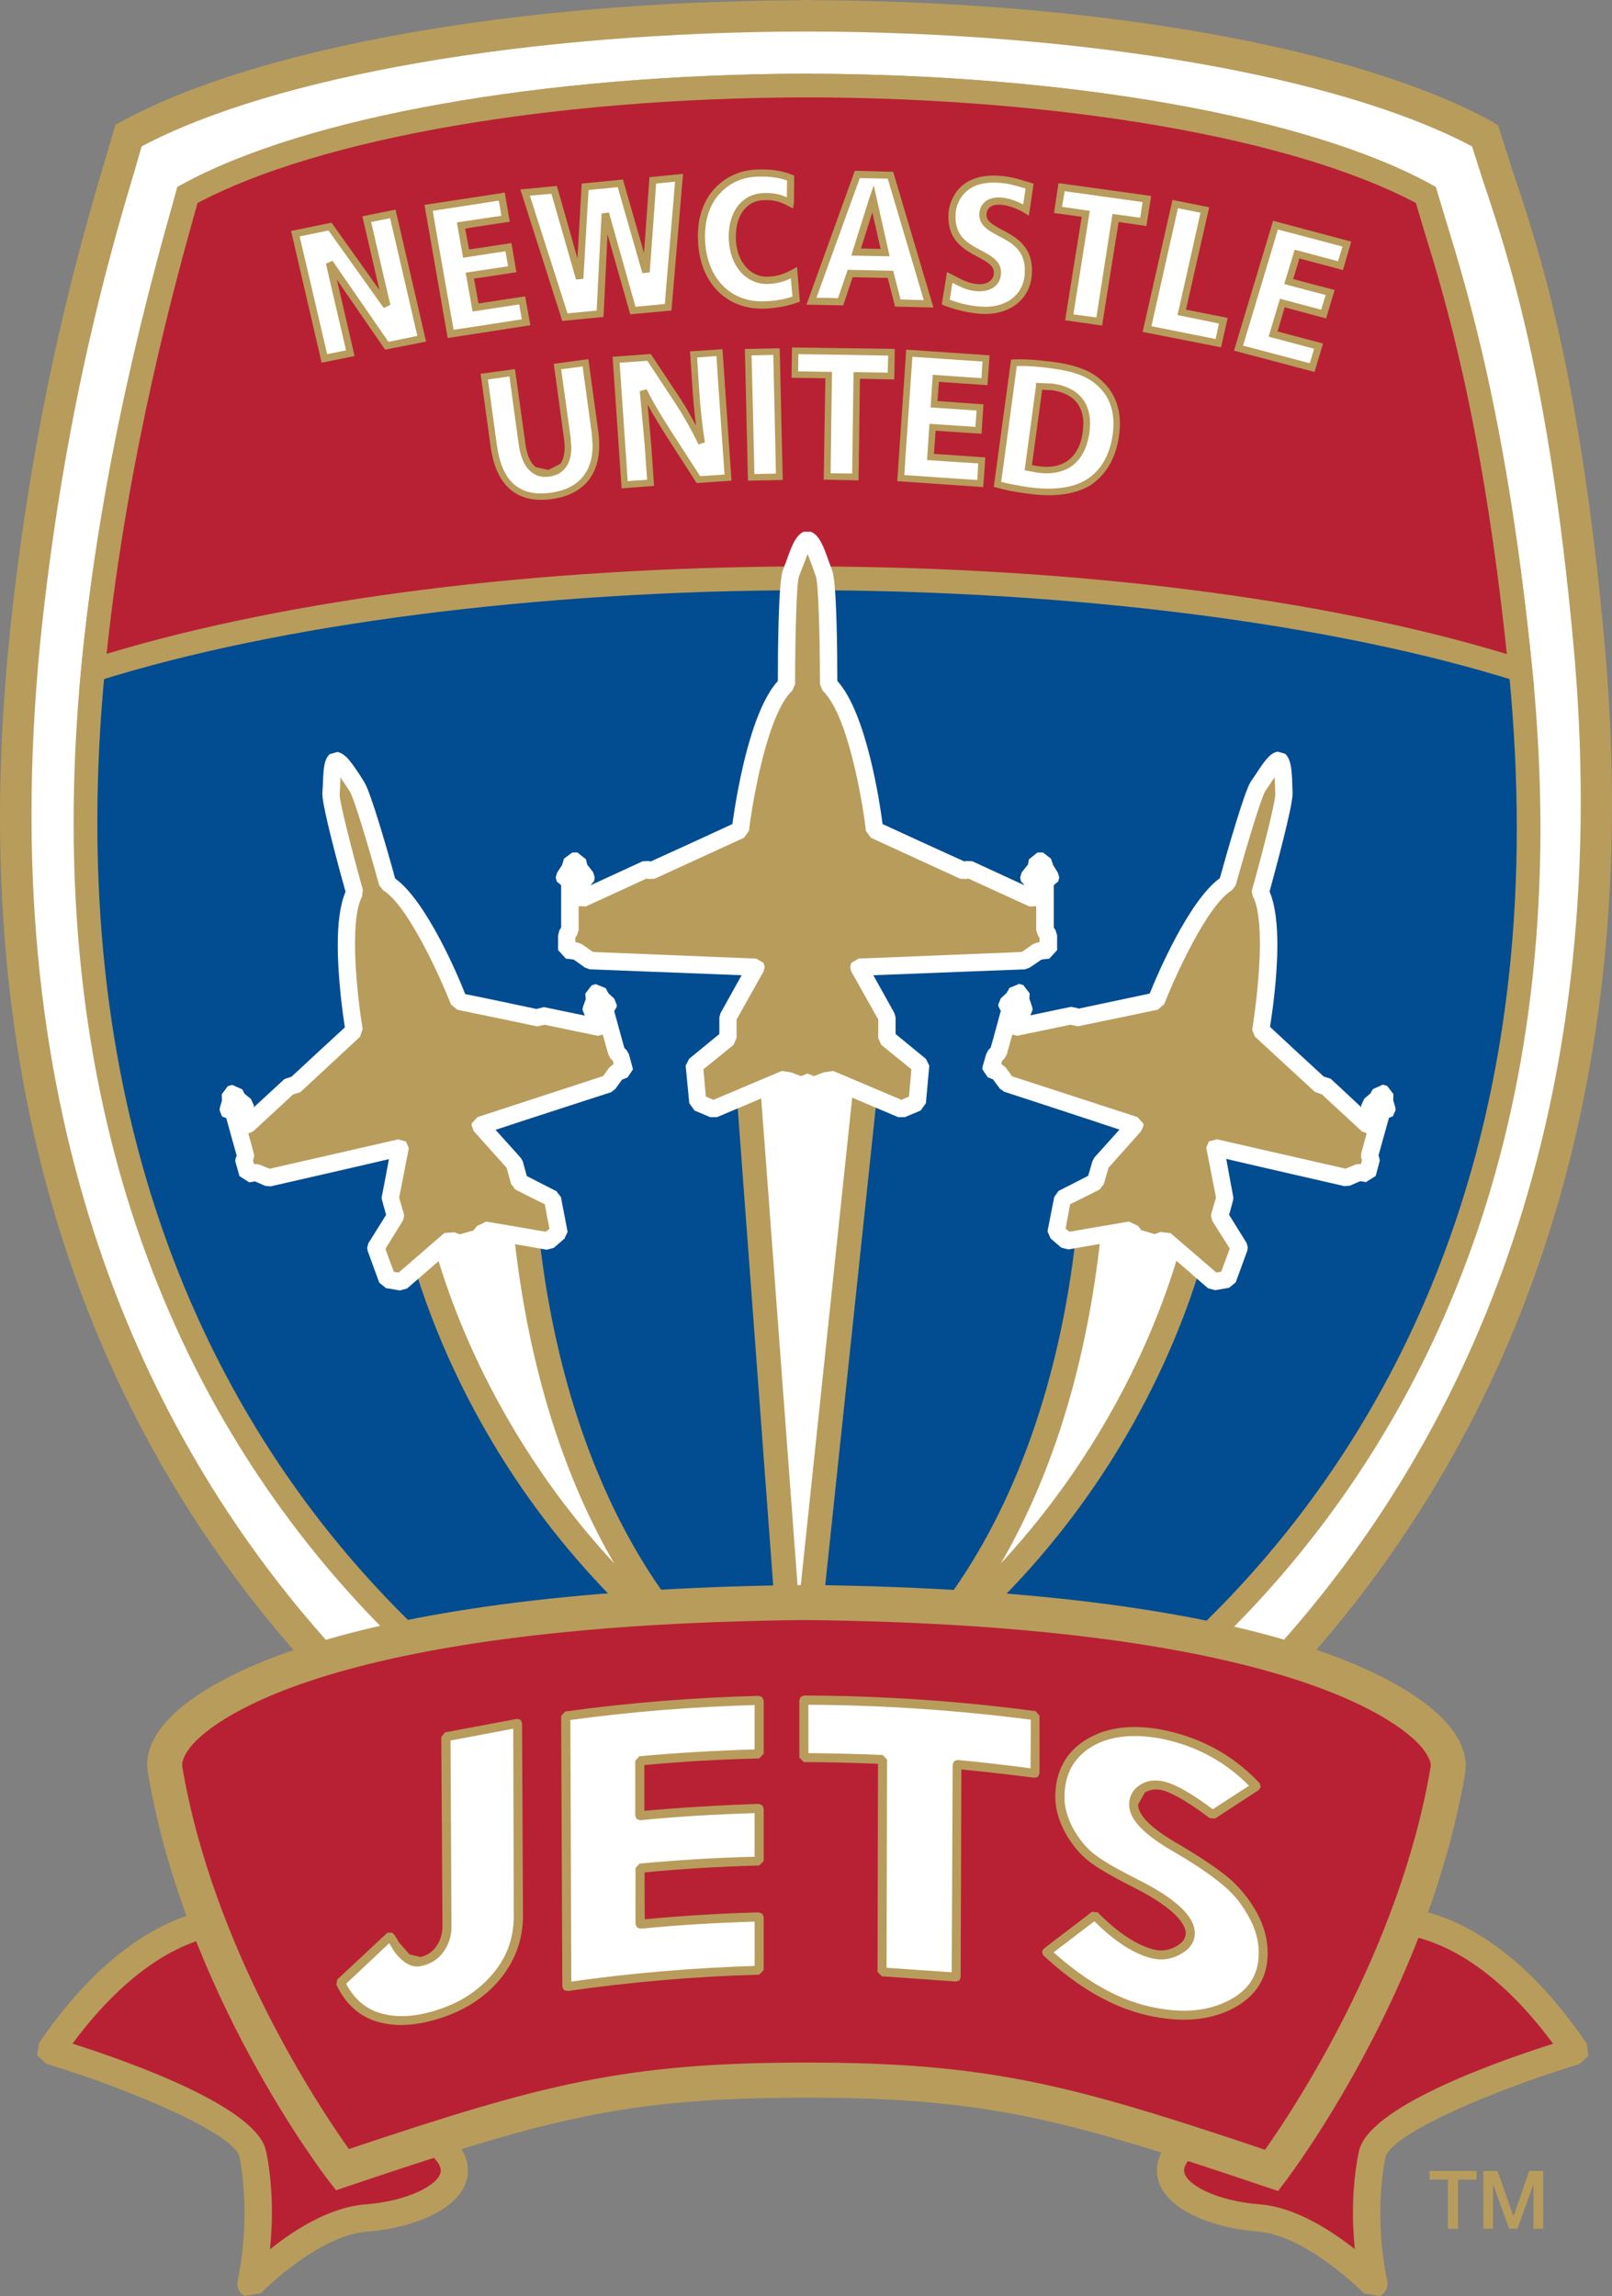 <?xml version="1.0" encoding="UTF-8"?> <svg xmlns="http://www.w3.org/2000/svg" xmlns:cc="http://creativecommons.org/ns#" xmlns:dc="http://purl.org/dc/elements/1.1/" xmlns:rdf="http://www.w3.org/1999/02/22-rdf-syntax-ns#" width="56.178mm" height="80mm" version="1.1" viewBox="0 0 56.178 80"><rect x="0" y="0" width="56.178" height="80" fill="#808080" stroke="none"/><g transform="translate(-60.357 -86.911)"><path d="m88.587 155.95c0.017-8e-3 30.557-9.426 27.14-46.727-1.048-11.35-2.996-15.353-3.624-17.59-4.532-2.485-13.479-4.177-23.789-4.177h0.314c-10.309 0-19.265 1.692-23.797 4.177-0.619 2.237-2.658 8.221-3.607 17.59-3.78 37.268 27.123 46.719 27.14 46.727" fill="#fff"></path><path d="m88.471 88.009c9.699 0.017 18.539 1.544 23.186 4.003 0.107 0.33 0.38 1.189 0.38 1.189 0.858 2.55 2.295 6.81 3.145 16.071 0.182 1.931 0.264 3.789 0.264 5.563 0 15.716-6.504 25.588-12.291 31.259-6.768 6.628-13.958 9.08-14.659 9.311h-0.049c-0.702-0.223-7.974-2.691-14.792-9.327-5.761-5.613-12.2-15.345-12.2-30.772 0-1.923 0.099-3.929 0.305-6.034 0.834-8.13 2.493-13.76 3.302-16.459 0 0 0.149-0.528 0.231-0.801 4.647-2.46 13.479-3.987 23.178-4.003m0.157-1.098h-0.314v0.009c-9.946 0.033-19.018 1.643-23.739 4.234l-0.198 0.107-0.363 1.238c-0.809 2.74-2.493 8.428-3.335 16.665-0.215 2.171-0.322 4.234-0.322 6.224 0 32.373 27.586 41.023 27.883 41.089l0.066 0.017h0.338l0.066-0.017c0.297-0.066 27.825-8.774 27.825-41.56 0-1.841-0.091-3.756-0.272-5.745-0.858-9.393-2.319-13.727-3.194-16.319l-0.504-1.577-0.198-0.124c-4.721-2.592-13.801-4.201-23.739-4.234" fill="#b89c5c"></path><path d="m88.578 152.42c0.017-9e-3 28.163-8.097 24.771-42.129-1.007-10.078-2.732-14.544-3.302-16.591-4.135-2.262-12.315-3.805-21.725-3.805h0.289c-9.41 0-17.581 1.544-21.717 3.805-0.57 2.047-2.567 8.848-3.302 16.591-3.227 34.049 24.763 42.121 24.779 42.129" fill="#024c91" stroke-width="2.113"></path><path d="m88.471 90.303c8.89 0.017 16.987 1.42 21.23 3.681 0.074 0.248 0.264 0.883 0.264 0.883 0.743 2.402 2.121 6.884 2.98 15.46 0.182 1.899 0.272 3.706 0.272 5.431 0 14.148-5.91 22.955-11.201 27.998-6.273 5.976-12.976 8.089-13.504 8.246h-0.083c-0.52-0.157-7.189-2.27-13.438-8.246-5.308-5.06-11.242-13.925-11.242-28.196 0-1.667 0.083-3.409 0.256-5.233 0.693-7.313 2.501-13.743 3.194-16.17l0.041-0.173c4.251-2.262 12.34-3.665 21.23-3.681m0.14-0.825h-0.289c-9.055 0.033-17.334 1.502-21.626 3.863l-0.157 0.083-0.14 0.512c-0.685 2.443-2.518 8.931-3.219 16.319-0.173 1.849-0.256 3.615-0.256 5.316 0 14.593 6.108 23.665 11.556 28.848 6.645 6.323 13.727 8.378 13.793 8.395l0.049 0.017h0.305l0.049-0.017c0.066-0.017 7.189-2.088 13.851-8.403 5.439-5.159 11.515-14.164 11.515-28.634 0-1.758-0.091-3.599-0.281-5.53-0.867-8.659-2.262-13.182-3.005-15.617l-0.363-1.205-0.149-0.083c-4.3-2.361-12.563-3.83-21.634-3.863" fill="#b89c5c"></path><path d="m88.611 89.478h-0.289v0.825h0.289" fill="#b89c5c"></path><path d="m63.601 110.26c6.199-1.956 15.039-3.186 24.87-3.203l-0.206-9e-3h0.404l-0.198 9e-3c9.839 0.017 18.679 1.246 24.878 3.203-1.007-10.062-2.732-14.519-3.302-16.558-4.119-2.262-12.224-3.797-21.576-3.813-9.352 0.017-17.466 1.552-21.576 3.813-0.57 2.039-2.559 8.824-3.293 16.558" fill="#b82133"></path><path d="m88.471 90.303c8.89 0.017 16.987 1.428 21.23 3.681 0.074 0.248 0.264 0.891 0.264 0.891 0.726 2.336 2.047 6.661 2.905 14.825-6.422-1.94-14.965-3.021-24.201-3.054h-0.404c-9.228 0.033-17.771 1.114-24.193 3.046 0.743-7.041 2.46-13.182 3.12-15.534l0.049-0.173c4.243-2.253 12.348-3.665 21.23-3.681m-21.775 3.038-0.157 0.083-0.14 0.512c-0.685 2.443-2.509 8.915-3.211 16.286l-0.058 0.619 0.594-0.19c6.356-2.006 15.378-3.161 24.746-3.178 9.368 0.017 18.39 1.172 24.754 3.178l0.594 0.19-0.066-0.619c-0.858-8.642-2.253-13.157-2.996-15.592l-0.363-1.205-0.149-0.083c-4.317-2.369-12.662-3.846-21.775-3.863-9.121 0.017-17.466 1.494-21.775 3.863" fill="#b89c5c"></path><path d="m86.432 124.76 1.692 22.732 2.427-22.98-2.113-1.106" fill="#fff"></path><path d="m88.463 123.91c0.314 0.157 1.288 0.669 1.634 0.858-0.049 0.437-1.279 12.158-1.899 18.002-0.437-5.836-1.296-17.408-1.329-17.788 0.297-0.198 1.296-0.875 1.593-1.073m-2.468 0.644 1.709 22.98 0.842 9e-3 2.46-23.26-2.592-1.362" fill="#b89c5c"></path><path d="m96.775 117.48h0.198l-0.198-0.297-0.083-0.264h-0.182l-0.049 0.248-0.256 0.314h0.149v0.743l-2.237-1.024-0.173 0.058-3.112-1.428s-0.462-4.02-1.601-5.076c0 0 0-3.458-0.157-3.855-0.149-0.388-0.338-1.089-0.57-1.18v-9e-3h-0.017v9e-3c-0.223 0.091-0.421 0.792-0.57 1.18-0.157 0.396-0.157 3.855-0.157 3.855-1.131 1.056-1.601 5.076-1.601 5.076l-3.112 1.428-0.173-0.058-2.237 1.024v-0.743h0.149l-0.248-0.314-0.058-0.248h-0.182l-0.083 0.264-0.198 0.297h0.198v1.841l-0.116 0.165v0.528l0.355 0.033 0.462 0.33 5.786 0.231-0.974 1.75v0.718l-1.172 0.957 0.116 1.288 0.545 0.231 2.501-1.056c0.462 0.421 0.735 0.165 0.776 0.107 0.049 0.058 0.314 0.314 0.776-0.107l2.501 1.056 0.545-0.231 0.124-1.288-1.172-0.957v-0.718l-0.982-1.75 5.786-0.231 0.47-0.33 0.355-0.033v-0.528l-0.124-0.165" fill="#b89c5c"></path><path d="m88.314 106.7 0.19-0.487 0.182 0.487 0.107 0.305c0.083 0.248 0.14 2.105 0.14 3.747l0.091 0.223c0.867 0.801 1.387 3.797 1.51 4.886l0.173 0.239 3.112 1.428 0.223 9e-3 0.058-0.017c0.198 0.091 2.13 0.974 2.13 0.974l0.239-9e-3v0.834l0.058 0.182 0.058 0.083v0.157l-0.066 9e-3 -0.149 0.049-0.404 0.281-5.687 0.231-0.256 0.149-0.041 0.149 0.041 0.149 0.941 1.676v0.644l0.107 0.239s0.85 0.693 1.048 0.85c-0.017 0.206-0.066 0.718-0.083 0.949l-0.264 0.116c-0.215-0.091-2.377-1.007-2.377-1.007l-0.33 0.049-0.347 0.132-0.223-0.091-0.223 0.091-0.347-0.132-0.322-0.049s-2.171 0.916-2.385 1.007l-0.264-0.116c-0.017-0.231-0.066-0.743-0.083-0.949 0.198-0.157 1.048-0.85 1.048-0.85l0.107-0.239v-0.644l0.941-1.676 0.041-0.149-0.041-0.149-0.256-0.149-5.687-0.231-0.404-0.281-0.14-0.049-0.074-9e-3v-0.157l0.058-0.083 0.058-0.182v-0.834l0.248 9e-3s1.931-0.883 2.121-0.974l0.066 0.017 0.215-9e-3 3.112-1.428 0.173-0.239c0.132-1.09 0.652-4.086 1.51-4.886l0.099-0.223c0-1.643 0.049-3.5 0.132-3.747l0.116-0.305m0.058-1.263c-0.281 0.116-0.421 0.479-0.627 1.065l-0.107 0.281c-0.157 0.404-0.173 2.938-0.173 3.855-1.015 1.114-1.478 4.226-1.585 4.986-0.264 0.124-2.658 1.222-2.848 1.304l-0.058-0.017-0.223 9e-3s-1.255 0.578-1.808 0.834v-9e-3l0.116-0.132 0.025-0.132-0.058-0.182-0.206-0.264-0.041-0.182-0.297-0.239h-0.182l-0.289 0.215-0.066 0.223-0.173 0.264-0.049 0.165 0.033 0.14 0.157 0.132v1.478l-0.058 0.083-0.049 0.181v0.52l0.272 0.297 0.272 0.033 0.396 0.281 0.165 0.058s4.465 0.173 5.291 0.206c-0.272 0.487-0.735 1.321-0.735 1.321l-0.041 0.149v0.578l-1.056 0.867-0.116 0.231v0.033l0.124 1.279 0.182 0.256 0.545 0.231h0.239s2.088-0.883 2.352-0.999l0.553 0.198 0.248-0.074 0.256 0.074 0.553-0.198c0.264 0.116 2.352 0.999 2.352 0.999h0.231l0.553-0.231 0.182-0.256 0.116-1.279v-0.033l-0.116-0.231-1.056-0.867v-0.578l-0.041-0.149s-0.462-0.834-0.735-1.321c0.825-0.033 5.291-0.206 5.291-0.206l0.157-0.058 0.413-0.281 0.272-0.033 0.272-0.297v-0.52l-0.058-0.182-0.058-0.083v-1.478l0.157-0.132 0.033-0.14-0.049-0.165-0.165-0.264-0.074-0.223-0.281-0.215h-0.19l-0.297 0.239-0.033 0.182-0.215 0.264-0.058 0.182 0.025 0.132 0.116 0.132v9e-3c-0.553-0.256-1.808-0.834-1.808-0.834l-0.223-9e-3 -0.049 0.017c-0.198-0.083-2.592-1.18-2.856-1.304-0.099-0.759-0.561-3.871-1.577-4.986 0-0.916-0.017-3.45-0.182-3.855l-0.107-0.289c-0.198-0.578-0.347-0.941-0.636-1.056h-0.239" fill="#fff"></path><path d="m74.786 129.21s1.494 9.377 10.755 16.12c0 0-6.075-4.375-6.967-16.863l-2.097-0.248-1.395 0.743" fill="#fff"></path><path d="m76.569 128.67c0.19 0.017 1.164 0.14 1.601 0.19 0.47 5.819 2.039 9.864 3.591 12.522-5.126-5.53-6.389-11.399-6.529-12.134l0.058 0.107s1.073-0.578 1.279-0.685m-1.684-0.083s0.182 0.355 0.297 0.57l-0.825 0.132c0.017 0.099 1.618 9.501 10.755 16.261l0.173 0.132 0.512-0.702-0.083-0.066c-0.71-0.57-5.894-5.142-6.711-16.475l-0.025-0.355-2.584-0.314" fill="#b89c5c"></path><path d="m81.397 121.96 0.149-0.041-0.223-0.223-0.124-0.215-0.14 0.041 0.017 0.231-0.116 0.33 0.107-0.025 0.182 0.644-1.998-0.413-0.116 0.083-2.782-0.578s-1.345-3.434-2.493-4.119c0 0-0.842-3.046-1.065-3.36-0.215-0.305-0.528-0.883-0.726-0.916h-0.025l0.008 9e-3c-0.157 0.132-0.132 0.784-0.157 1.164-0.025 0.38 0.817 3.425 0.817 3.425-0.627 1.172-0.008 4.812-0.008 4.812l-2.088 1.931-0.149-0.017-1.502 1.387-0.173-0.652 0.116-0.033-0.272-0.215-0.107-0.215-0.14 0.041v0.248l-0.083 0.305 0.157-0.041 0.454 1.626-0.058 0.165 0.132 0.462 0.281-0.049 0.446 0.198 4.581-1.056-0.338 1.75 0.173 0.644-0.685 1.09 0.413 1.106 0.479 0.083 1.7-1.469c0.462 0.264 0.611-0.017 0.627-0.074 0.049 0.041 0.322 0.206 0.578-0.264l2.22 0.388 0.363-0.322-0.223-1.156-1.147-0.586-0.173-0.636-1.189-1.329 4.457-1.453 0.289-0.396 0.264-0.107-0.124-0.462-0.132-0.116" fill="#b89c5c"></path><path d="m72.194 114.59 0.017-0.297 0.008-0.297 0.173 0.256 0.157 0.239c0.132 0.198 0.627 1.824 1.024 3.269l0.14 0.173c0.858 0.52 1.998 3.046 2.361 3.978l0.223 0.182 2.782 0.578 0.231-0.049 0.017-9e-3c0.223 0.049 1.865 0.388 1.865 0.388l0.173-0.041c0.091 0.347 0.198 0.702 0.198 0.702l0.083 0.149 0.066 0.058 0.033 0.124h-0.017l-0.132 0.107-0.223 0.305-4.375 1.428-0.198 0.215-0.008 0.074 0.074 0.198 1.147 1.279 0.157 0.57 0.149 0.19s0.817 0.413 1.024 0.512c0.033 0.19 0.116 0.636 0.165 0.85l-0.132 0.107c-0.248-0.041-2.072-0.355-2.072-0.355l-0.314 0.149-0.14 0.165-0.454 0.124-0.008 9e-3 -0.198-0.074-0.347 0.025-1.593 1.379-0.165-0.025c-0.083-0.206-0.231-0.627-0.297-0.801 0.124-0.206 0.603-0.974 0.603-0.974l0.049-0.157-0.008-0.083-0.165-0.57 0.33-1.684v-0.058l-0.091-0.215-0.272-0.074-4.482 1.024-0.363-0.149-0.165-0.017h-0.017l-0.033-0.124 0.025-0.083 0.017-0.083-0.017-0.083s-0.091-0.355-0.19-0.693l0.165-0.066 1.403-1.296h0.008l0.239-0.074 2.08-1.931 0.091-0.272c-0.165-0.982-0.495-3.739-0.017-4.622l0.025-0.223c-0.404-1.453-0.817-3.087-0.809-3.326m-0.338-1.411c-0.206 0.173-0.231 0.528-0.248 1.098l-0.017 0.272v0.025c0 0.454 0.586 2.617 0.809 3.409-0.198 0.454-0.272 1.131-0.272 1.841 0 1.164 0.173 2.41 0.248 2.881-0.198 0.181-1.7 1.568-1.865 1.725h-0.008l-0.231 0.074s-0.636 0.586-1.073 0.991l0.008-0.066-0.107-0.231-0.223-0.182-0.074-0.149-0.355-0.157-0.149 0.041-0.215 0.289 0.008 0.215-0.074 0.256-0.008 0.083 0.083 0.215 0.149 0.058c0.091 0.322 0.322 1.172 0.363 1.304l-0.033 0.091-0.017 0.083 0.017 0.083 0.132 0.462 0.338 0.215 0.198-0.033 0.363 0.157 0.182 0.017s3.401-0.776 4.127-0.949c-0.091 0.504-0.248 1.296-0.248 1.296l-0.008 0.058 0.017 0.083 0.14 0.504-0.619 0.991-0.041 0.157 0.017 0.107 0.404 1.106 0.231 0.19 0.487 0.083 0.248-0.066s1.312-1.139 1.552-1.345l0.503 0.025 0.157-0.107h0.231l0.388-0.281c0.297 0.049 2.039 0.355 2.039 0.355l0.248-0.066 0.371-0.322 0.107-0.231-0.008-0.058-0.223-1.156-0.157-0.206-1.032-0.528-0.14-0.512-0.066-0.116s-0.545-0.611-0.883-0.982c0.71-0.239 4.028-1.312 4.028-1.312l0.149-0.116 0.231-0.322 0.19-0.074 0.19-0.281-0.017-0.074-0.124-0.462-0.091-0.149-0.066-0.058c-0.033-0.124-0.264-0.949-0.355-1.288l0.083-0.14 0.008-0.074-0.091-0.223-0.198-0.182-0.099-0.182-0.347-0.14-0.14 0.041-0.223 0.289v0.025l0.017 0.165-0.099 0.272-0.017 0.099 0.083 0.206c-0.586-0.124-1.428-0.297-1.428-0.297l-0.231 0.058-0.017 9e-3c-0.223-0.049-2.22-0.47-2.493-0.52-0.264-0.677-1.362-3.252-2.443-4.028-0.215-0.801-0.858-3.046-1.081-3.368l-0.14-0.223c-0.314-0.479-0.52-0.768-0.792-0.817l-0.256 0.074" fill="#fff"></path><path d="m102.21 129.21s-1.494 9.377-10.755 16.12c0 0 6.075-4.375 6.975-16.863l2.088-0.248 1.395 0.743" fill="#fff"></path><path d="m100.43 128.67c0.206 0.107 1.271 0.685 1.271 0.685l0.058-0.107c-0.14 0.751-1.411 6.612-6.521 12.134 1.552-2.666 3.112-6.702 3.582-12.522 0.446-0.049 1.411-0.173 1.61-0.19m-2.418-0.586-0.017 0.355c-0.817 11.333-6.001 15.906-6.719 16.475l-0.083 0.066 0.512 0.702h0.008l0.173-0.14c9.137-6.76 10.731-16.153 10.747-16.253l-0.825-0.132c0.124-0.215 0.305-0.57 0.305-0.57l-1.519-0.817" fill="#b89c5c"></path><path d="m95.595 121.96-0.149-0.041 0.223-0.223 0.124-0.215 0.149 0.041-0.017 0.231 0.116 0.33-0.116-0.025-0.182 0.644 1.998-0.413 0.124 0.083 2.782-0.578s1.345-3.434 2.485-4.119c0 0 0.85-3.046 1.065-3.36 0.215-0.305 0.537-0.883 0.735-0.916h0.017v9e-3c0.149 0.132 0.132 0.784 0.157 1.164 0.025 0.38-0.825 3.425-0.825 3.425 0.627 1.172 0.017 4.812 0.017 4.812l2.088 1.931 0.14-0.017 1.502 1.387 0.182-0.652-0.116-0.033 0.264-0.215 0.116-0.215 0.14 0.041-8e-3 0.248 0.083 0.305-0.149-0.041-0.454 1.626 0.049 0.165-0.124 0.462-0.289-0.049-0.446 0.198-4.573-1.056 0.338 1.75-0.182 0.636 0.685 1.098-0.404 1.106-0.487 0.083-1.7-1.469c-0.454 0.264-0.603-0.017-0.627-0.074-0.049 0.041-0.322 0.206-0.578-0.264l-2.212 0.388-0.371-0.322 0.223-1.156 1.147-0.586 0.182-0.636 1.189-1.329-4.465-1.453-0.281-0.396-0.272-0.107 0.132-0.462 0.124-0.116" fill="#b89c5c"></path><path d="m104.61 114.24 0.165-0.248 0.017 0.305 8e-3 0.297c0 0.256-0.404 1.882-0.809 3.318l-8e-3 0.083 0.033 0.14c0.182 0.338 0.248 0.957 0.248 1.643 0 1.098-0.165 2.369-0.264 2.98v0.049l0.091 0.223 2.088 1.923 0.231 0.083h8e-3l1.403 1.296 0.165 0.066c-0.091 0.338-0.19 0.693-0.19 0.693l-8e-3 0.083 8e-3 0.083 0.025 0.083-0.033 0.124h-0.017l-0.165 0.017-0.355 0.149-4.482-1.024-0.281 0.074-0.091 0.215 8e-3 0.058 0.33 1.684-0.165 0.561-8e-3 0.083 0.041 0.165s0.487 0.776 0.611 0.966c-0.066 0.181-0.223 0.603-0.297 0.809l-0.173 0.025-1.593-1.37-0.347-0.041-0.206 0.074-0.446-0.132-8e-3 9e-3 -0.132-0.165-0.314-0.149s-1.824 0.314-2.072 0.355l-0.132-0.107c0.041-0.215 0.124-0.66 0.157-0.85 0.206-0.099 1.024-0.512 1.024-0.512l0.149-0.19 0.165-0.57 1.139-1.279 0.083-0.198-0.017-0.074-0.198-0.215-4.367-1.42-0.231-0.314-0.132-0.107h-0.017l0.033-0.124 0.066-0.058 0.091-0.149s0.099-0.355 0.198-0.702l0.173 0.041s1.643-0.338 1.865-0.388l0.008 9e-3 0.239 0.049 2.782-0.578 0.223-0.19c0.363-0.924 1.494-3.45 2.361-3.97l0.132-0.173c0.404-1.453 0.9-3.071 1.024-3.269zm0.272-1.139c-0.264 0.041-0.47 0.338-0.776 0.809l-0.157 0.231c-0.223 0.322-0.858 2.567-1.081 3.368-1.073 0.776-2.179 3.351-2.443 4.02-0.272 0.058-2.27 0.479-2.493 0.528l-0.008-0.017-0.239-0.049s-0.842 0.173-1.42 0.297l0.083-0.206-0.025-0.099-0.091-0.272 0.008-0.173v-0.017l-0.223-0.289-0.14-0.041-0.338 0.14-0.107 0.182-0.198 0.182-0.091 0.223 0.017 0.074 0.074 0.14c-0.091 0.338-0.314 1.164-0.355 1.288l-0.066 0.058-0.083 0.149-0.132 0.454-0.008 0.083 0.19 0.281 0.182 0.074 0.239 0.322 0.149 0.107s3.31 1.081 4.02 1.321c-0.33 0.371-0.875 0.974-0.875 0.974l-0.066 0.124-0.149 0.512-1.032 0.528-0.149 0.206-0.231 1.164v0.049l0.099 0.231 0.371 0.322 0.248 0.066s1.742-0.305 2.039-0.355l0.388 0.281 0.223-9e-3 0.173 0.116 0.495-0.025c0.248 0.206 1.552 1.345 1.552 1.345l0.248 0.066 0.487-0.083 0.231-0.19 0.404-1.106 0.017-0.107-0.041-0.157-0.611-0.982 0.14-0.512 8e-3 -0.083-8e-3 -0.058s-0.149-0.792-0.239-1.296c0.726 0.173 4.119 0.949 4.119 0.949l0.19-0.017 0.363-0.157 0.198 0.033 0.338-0.215 0.124-0.462 0.017-0.083-0.017-0.083-0.025-0.091c0.033-0.124 0.272-0.982 0.363-1.304l0.14-0.058 0.091-0.215-8e-3 -0.083-0.074-0.256 8e-3 -0.215-0.223-0.289-0.149-0.041-0.347 0.157-0.083 0.149-0.215 0.182-0.107 0.231v0.066c-0.437-0.413-1.065-0.991-1.065-0.991l-0.231-0.074h-8e-3c-0.173-0.157-1.676-1.544-1.874-1.733 0.074-0.462 0.256-1.709 0.256-2.864 0-0.718-0.074-1.395-0.272-1.849 0.215-0.792 0.801-2.955 0.801-3.401v-0.033l-8e-3 -0.272c-0.017-0.561-0.049-0.924-0.256-1.098l-0.256-0.074" fill="#fff"></path><path d="m105.97 154.43s4.515-3.054 9.294 3.946c0 0-6.785 2.039-7.09 3.599 0 0-0.47 1.998 0.058 4.523 0 0-2.088-2.154-3.995-2.303-2.443-0.19-4.449-1.568-1.923-3.029 2.295-1.312 3.657-6.735 3.657-6.735" fill="#b82133"></path><path d="m114.48 158.12c-2.105 0.669-6.471 2.229-6.768 3.764-8e-3 0.041-0.206 0.883-0.206 2.154 0 0.38 0.025 0.792 0.066 1.238-0.834-0.66-2.08-1.461-3.302-1.56-1.502-0.116-2.542-0.669-2.641-1.114l-8e-3 -0.066c0-0.264 0.338-0.619 0.933-0.958 2.22-1.271 3.558-5.852 3.822-6.843 0.743-0.404 4.218-1.865 8.106 3.384m-8.774-4.086-0.198 0.281c-0.363 1.453-1.692 5.448-3.434 6.447-1.337 0.768-1.486 1.535-1.37 2.047 0.248 1.114 1.94 1.733 3.491 1.857 1.709 0.132 3.681 2.138 3.698 2.154l0.561 0.091c0.182-0.099 0.281-0.305 0.248-0.512-0.504-2.385-0.066-4.3-0.066-4.317 0.157-0.784 3.624-2.303 6.76-3.252l0.314-0.289-0.058-0.429c-4.986-7.305-9.905-4.111-9.946-4.078" fill="#b89c5c"></path><path d="m71.401 154.43s-4.507-3.054-9.294 3.937c0 0 6.752 2.039 7.057 3.607 0 0 0.462 1.998-0.066 4.523 0 0 2.097-2.154 4.003-2.303 2.443-0.19 4.449-1.56 1.923-3.021-2.295-1.321-3.624-6.744-3.624-6.744" fill="#b82133"></path><path d="m70.989 154.74c0.264 0.991 1.577 5.563 3.797 6.843 0.594 0.338 0.933 0.693 0.933 0.957l-0.008 0.066c-0.099 0.446-1.147 0.999-2.65 1.114-1.222 0.099-2.46 0.891-3.293 1.56 0.041-0.454 0.066-0.883 0.066-1.263 0-1.263-0.19-2.097-0.206-2.154-0.297-1.519-4.647-3.079-6.744-3.747 3.896-5.25 7.371-3.789 8.106-3.376m-9.278 3.359-0.058 0.421 0.314 0.297c3.128 0.949 6.579 2.476 6.735 3.244 0.008 0.033 0.429 1.948-0.066 4.333-0.041 0.206 0.049 0.413 0.239 0.512l0.561-0.091c0.025-0.017 1.998-2.022 3.698-2.146 1.56-0.124 3.244-0.743 3.5-1.857 0.116-0.512-0.033-1.279-1.37-2.055-1.733-0.999-3.046-4.986-3.401-6.438l-0.19-0.281c-0.049-0.033-4.961-3.236-9.963 4.061" fill="#b89c5c"></path><path d="m110.82 148.58c0.281-1.676-4.424-5.646-22.394-5.836h-0.008c-17.978 0.19-22.592 4.127-22.311 5.803 1.271 7.577 6.191 13.966 6.191 13.966 7.041-2.369 9.781-3.128 16.153-3.128 6.364 0 9.187 0.768 16.228 3.145 0 0 4.862-6.372 6.141-13.95" fill="#b82133"></path><path d="m66.705 148.44v-0.041c0-0.132 0.083-0.371 0.322-0.66 0.586-0.702 4.375-4.21 21.387-4.383 17.07 0.182 20.891 3.723 21.486 4.433 0.239 0.289 0.322 0.512 0.322 0.644l-8e-3 0.041c-1.073 6.356-4.771 11.927-5.77 13.339-6.801-2.286-9.666-3.038-15.997-3.038-6.29 0-9.154 0.743-15.931 3.013-0.999-1.403-4.738-6.983-5.811-13.347m-0.611-1.478c-0.603 0.718-0.652 1.312-0.586 1.684 1.279 7.643 6.092 13.974 6.298 14.239l0.264 0.338 0.413-0.14c6.835-2.295 9.525-3.087 15.964-3.087 6.281 0 9.063 0.759 16.03 3.112l0.421 0.14 0.264-0.347c0.198-0.264 4.961-6.587 6.257-14.222l0.017-0.248c0-0.363-0.124-0.858-0.611-1.428-0.908-1.098-5.233-4.688-22.394-4.87-17.127 0.182-21.428 3.739-22.336 4.829" fill="#b89c5c"></path><path d="m70.65 95.049 1.205-0.239 1.973 2.757h0.008l-0.693-3.021 0.9-0.182 1.015 4.35-1.222 0.248-1.989-2.889h-0.017l0.735 3.145-0.908 0.182" fill="#fff"></path><path d="m73.952 94.513c0.049 0.215 0.9 3.871 0.949 4.102l-1.007 0.206-1.948-2.823-0.231 0.099s0.644 2.79 0.702 3.021l-0.66 0.132c-0.049-0.215-0.9-3.871-0.958-4.102l1.007-0.206 1.923 2.699 0.231-0.107s-0.619-2.658-0.669-2.889l0.66-0.132m-0.966-0.066s0.421 1.808 0.594 2.567c-0.47-0.66-1.667-2.344-1.667-2.344l-1.411 0.289 1.065 4.589 1.147-0.231s-0.429-1.874-0.619-2.666c0.479 0.693 1.684 2.443 1.684 2.443l1.428-0.281-1.065-4.598" fill="#b89c5c"></path><path d="m75.289 94.158 2.551-0.396 0.14 0.768-1.552 0.239 0.173 0.982 1.478-0.231 0.132 0.776-1.478 0.223 0.198 1.106 1.626-0.248 0.132 0.768-2.633 0.404" fill="#fff"></path><path d="m77.741 93.902 0.091 0.528c-0.206 0.025-1.552 0.231-1.552 0.231l0.215 1.23s1.271-0.198 1.478-0.223l0.091 0.52c-0.215 0.033-1.478 0.223-1.478 0.223l0.239 1.354s1.42-0.215 1.626-0.248l0.091 0.52c-0.215 0.033-2.171 0.338-2.377 0.363-0.041-0.215-0.693-3.913-0.726-4.144 0.215-0.033 2.097-0.322 2.303-0.355m-2.592 0.149 0.809 4.639 2.881-0.446-0.182-1.007s-1.42 0.215-1.626 0.248l-0.157-0.867c0.215-0.025 1.478-0.223 1.478-0.223l-0.173-1.015s-1.271 0.198-1.478 0.223l-0.132-0.726c0.215-0.041 1.552-0.239 1.552-0.239l-0.173-1.015" fill="#b89c5c"></path><path d="m81.455 94.356h-0.008l-0.173 3.483-1.23 0.124-1.387-4.342 1.007-0.099 0.891 3.104 0.008-9e-3 0.182-3.194 1.23-0.116 0.891 3.087h0.008l0.231-3.203 0.916-0.091-0.38 4.515-1.23 0.116" fill="#fff"></path><path d="m83.882 93.242c-0.017 0.272-0.347 4.069-0.355 4.259l-1.024 0.099-0.924-3.285-0.256 0.033s-0.165 3.178-0.173 3.384l-1.015 0.099c-0.058-0.173-1.222-3.83-1.312-4.102 0.198-0.017 0.619-0.058 0.751-0.066l0.858 2.988 0.256-0.025s0.165-2.889 0.182-3.095l1.015-0.099 0.858 2.996 0.256-0.025s0.215-2.897 0.223-3.095l0.66-0.066m-0.891-0.157s-0.132 1.808-0.19 2.641c-0.231-0.809-0.735-2.559-0.735-2.559l-1.436 0.14s-0.099 1.75-0.149 2.608c-0.231-0.825-0.718-2.526-0.718-2.526l-1.271 0.124 1.461 4.581 1.436-0.14s0.099-1.981 0.14-2.881c0.248 0.867 0.792 2.79 0.792 2.79l1.436-0.132 0.404-4.763" fill="#b89c5c"></path><path d="m87.893 93.985c-0.157-0.083-0.437-0.239-0.916-0.223-0.71 0.025-1.131 0.611-1.089 1.51 0.033 0.867 0.561 1.436 1.23 1.403 0.512-0.017 0.809-0.215 0.908-0.264l0.083 0.924c-0.182 0.066-0.545 0.182-1.123 0.206-1.222 0.041-2.121-0.834-2.179-2.245-0.074-1.634 1.007-2.319 1.915-2.352 0.669-0.025 1.015 0.107 1.189 0.173" fill="#fff"></path><path d="m84.93 95.289c-0.033-0.677 0.149-1.246 0.52-1.643 0.322-0.355 0.784-0.561 1.271-0.578 0.561-0.025 0.875 0.066 1.065 0.132 0 0.107-0.008 0.38-0.008 0.586-0.182-0.083-0.437-0.165-0.809-0.149-0.33 9e-3 -0.619 0.14-0.825 0.363-0.272 0.297-0.413 0.743-0.388 1.271 0.041 0.916 0.611 1.56 1.37 1.535 0.371-0.017 0.627-0.116 0.792-0.198 0.017 0.206 0.041 0.512 0.058 0.636-0.297 0.099-0.627 0.157-0.991 0.165-1.172 0.041-1.998-0.809-2.055-2.121m1.783-2.468c-0.553 0.017-1.081 0.256-1.453 0.66-0.413 0.446-0.611 1.073-0.578 1.816 0.058 1.469 0.991 2.41 2.311 2.369 0.429-0.017 0.817-0.091 1.156-0.215l0.083-0.025-0.099-1.213-0.215 0.116c-0.132 0.066-0.388 0.215-0.801 0.223-0.611 0.025-1.081-0.52-1.114-1.288-0.017-0.47 0.091-0.842 0.322-1.09 0.165-0.182 0.388-0.281 0.652-0.289 0.429-0.017 0.669 0.107 0.834 0.198l0.182 0.091 0.033-0.19 0.008-0.957-0.091-0.033c-0.198-0.074-0.553-0.206-1.23-0.173" fill="#b89c5c"></path><path d="m91.641 97.468 1.081 0.025-1.329-4.482-1.164-0.025-1.593 4.416 1.015 0.025 0.33-0.991 1.411 0.033zm-0.437-1.75-1.007-0.025 0.578-1.841h0.008" fill="#fff"></path><path d="m90.758 94.306c0.107 0.454 0.239 1.081 0.289 1.279l-0.685-0.017c0.066-0.198 0.256-0.817 0.396-1.263m-0.107-0.487-0.627 1.998 1.337 0.025-0.553-2.468" fill="#b89c5c"></path><path d="m90.32 93.118 0.974 0.017c0.049 0.165 1.172 3.937 1.255 4.234-0.215-9e-3 -0.677-0.017-0.809-0.025l-0.256-0.999-1.585-0.033-0.338 0.991c-0.124-9e-3 -0.537-0.017-0.751-0.017 0.107-0.297 1.453-4.011 1.51-4.168m-1.857 4.408 1.279 0.025 0.33-0.982 1.222 0.025 0.256 0.999 1.337 0.033-1.403-4.73-1.337-0.033" fill="#b89c5c"></path><path d="m96.115 94.216c-0.239-0.149-0.578-0.281-0.858-0.297-0.338-0.033-0.611 0.099-0.644 0.429-0.066 0.809 1.725 0.578 1.577 2.154-0.074 0.842-0.801 1.288-1.684 1.222-0.545-0.049-0.999-0.215-1.18-0.289l0.132-0.858c0.305 0.149 0.561 0.322 0.958 0.355 0.33 0.025 0.669-0.107 0.702-0.47 0.074-0.858-1.717-0.586-1.577-2.163 0.008-0.132 0.165-1.263 1.667-1.139 0.404 0.033 0.652 0.124 1.032 0.239" fill="#fff"></path><path d="m95.24 96.469c0.041-0.446-0.338-0.644-0.693-0.834-0.47-0.248-0.958-0.503-0.883-1.329 0.008-0.116 0.149-1.139 1.527-1.024 0.347 0.025 0.57 0.099 0.875 0.19l0.033 9e-3 -0.083 0.553c-0.248-0.124-0.52-0.223-0.751-0.239-0.437-0.041-0.743 0.165-0.776 0.545-0.033 0.421 0.322 0.611 0.669 0.792 0.487 0.256 0.982 0.52 0.908 1.362-0.066 0.726-0.693 1.172-1.552 1.098-0.446-0.033-0.825-0.149-1.056-0.239l0.091-0.586 0.025 9e-3c0.239 0.124 0.487 0.256 0.825 0.281 0.388 0.033 0.801-0.132 0.842-0.586m-1.824-2.187c-0.091 0.999 0.553 1.329 1.015 1.577 0.371 0.198 0.578 0.322 0.561 0.586-0.033 0.297-0.33 0.388-0.57 0.363-0.289-0.025-0.512-0.132-0.735-0.256l-0.33-0.165-0.025 0.173-0.157 0.958 0.099 0.041c0.223 0.083 0.685 0.239 1.222 0.281 0.991 0.083 1.742-0.462 1.816-1.329 0.091-0.999-0.553-1.345-1.032-1.593-0.363-0.198-0.561-0.314-0.545-0.553 0.033-0.314 0.33-0.338 0.512-0.322 0.239 0.017 0.561 0.132 0.801 0.281l0.165 0.099 0.165-1.114-0.239-0.074c-0.314-0.091-0.553-0.173-0.924-0.198-1.618-0.132-1.783 1.106-1.799 1.246" fill="#b89c5c"></path><path d="m98.186 94.364-0.957-0.14 0.124-0.792 2.971 0.413-0.124 0.792-0.966-0.132-0.57 3.607-1.04-0.14" fill="#fff"></path><path d="m97.46 93.572c0.206 0.033 2.501 0.347 2.716 0.38l-0.083 0.545-0.966-0.132s-0.528 3.384-0.561 3.607l-0.801-0.107c0.041-0.239 0.57-3.607 0.57-3.607l-0.966-0.14 0.091-0.545m-0.371 0.759 0.966 0.132c-0.041 0.239-0.578 3.607-0.578 3.607l1.288 0.182s0.537-3.384 0.578-3.607l0.966 0.14 0.165-1.048-3.227-0.446" fill="#b89c5c"></path><path d="m101.31 94.026 1.032 0.206-0.801 3.566 1.453 0.289-0.182 0.776-2.485-0.487" fill="#fff"></path><path d="m101.41 94.166 0.784 0.157c-0.049 0.239-0.801 3.566-0.801 3.566s1.238 0.248 1.444 0.297l-0.116 0.537c-0.206-0.041-2.03-0.404-2.237-0.446 0.05-0.231 0.875-3.888 0.924-4.111m-1.23 4.309 2.732 0.537 0.231-1.024s-1.246-0.248-1.453-0.289c0.05-0.231 0.809-3.566 0.809-3.566l-1.279-0.256" fill="#b89c5c"></path><path d="m104.81 94.76 2.493 0.66-0.231 0.743-1.51-0.396-0.289 0.949 1.444 0.388-0.223 0.743-1.444-0.38-0.322 1.081 1.585 0.421-0.223 0.751-2.567-0.685" fill="#fff"></path><path d="m104.89 94.909c0.206 0.049 2.039 0.537 2.253 0.594l-0.157 0.512c-0.198-0.058-1.51-0.404-1.51-0.404l-0.363 1.197s1.23 0.33 1.444 0.38l-0.157 0.512c-0.198-0.049-1.436-0.38-1.436-0.38l-0.396 1.321s1.37 0.363 1.585 0.421l-0.149 0.504c-0.206-0.049-2.113-0.561-2.328-0.611 0.066-0.231 1.156-3.83 1.213-4.045m-1.527 4.218 2.806 0.743 0.297-0.991s-1.378-0.363-1.585-0.421l0.248-0.842c0.198 0.058 1.444 0.388 1.444 0.388l0.297-0.99s-1.238-0.322-1.444-0.38l0.215-0.718c0.198 0.049 1.519 0.404 1.519 0.404l0.289-0.991-2.724-0.726" fill="#b89c5c"></path><path d="m78.203 99.903 0.347 2.476c0.099 0.751 0.437 1.089 0.933 1.024 0.512-0.066 0.743-0.462 0.644-1.238l-0.347-2.476 0.982-0.132 0.33 2.418c0.182 1.337-0.404 2.063-1.535 2.22-1.09 0.149-1.808-0.38-1.998-1.75l-0.33-2.41" fill="#fff"></path><path d="m80.663 99.68c0.025 0.206 0.314 2.311 0.314 2.311l0.033 0.437c0 0.949-0.504 1.519-1.461 1.651-1.09 0.149-1.7-0.388-1.874-1.651 0 0-0.289-2.088-0.314-2.295l0.751-0.107c0.025 0.215 0.322 2.369 0.322 2.369 0.066 0.47 0.215 0.792 0.454 0.974 0.165 0.132 0.371 0.182 0.611 0.149 0.248-0.033 0.437-0.14 0.57-0.314 0.132-0.165 0.198-0.404 0.198-0.702l-0.025-0.355s-0.297-2.154-0.33-2.369l0.751-0.099m-1.007-0.091 0.355 2.592c0.058 0.404 0.008 0.71-0.124 0.891l-0.421 0.215-0.437-0.099c-0.19-0.14-0.314-0.429-0.363-0.825l-0.363-2.592-1.197 0.165 0.347 2.526c0.239 1.733 1.279 1.956 2.121 1.841 1.23-0.165 1.816-0.999 1.634-2.344l-0.347-2.534" fill="#b89c5c"></path><path d="m82.124 103.79-0.297-4.35 1.147-0.074 1.015 1.527c0.289 0.446 0.578 0.974 0.809 1.453h0.017c-0.099-0.578-0.157-1.164-0.198-1.824l-0.091-1.263 0.9-0.058 0.297 4.35-1.032 0.066-1.04-1.61c-0.289-0.454-0.619-0.991-0.867-1.486h-0.017c0.066 0.578 0.116 1.189 0.173 1.899l0.083 1.312" fill="#fff"></path><path d="m85.326 99.317c0.008 0.215 0.264 3.913 0.281 4.127l-0.85 0.058-1.007-1.56c-0.272-0.421-0.611-0.966-0.858-1.469l-0.239 0.066 0.173 1.89s0.058 0.883 0.083 1.197l-0.677 0.049c-0.017-0.215-0.264-3.913-0.281-4.127l0.966-0.066 0.974 1.478c0.264 0.404 0.553 0.908 0.809 1.436l0.223-0.074c-0.083-0.512-0.149-1.073-0.198-1.808 0 0-0.058-0.842-0.074-1.147l0.677-0.049m-0.924-0.165 0.091 1.379c0.033 0.462 0.074 0.85 0.116 1.205-0.173-0.322-0.347-0.636-0.52-0.9l-1.056-1.593-1.329 0.099 0.314 4.581 1.131-0.083-0.099-1.428s-0.074-0.842-0.124-1.403c0.206 0.38 0.437 0.751 0.627 1.056l1.081 1.676 1.213-0.083-0.314-4.581" fill="#b89c5c"></path><path d="m87.423 99.16 0.099 4.358-0.991 0.025-0.099-4.367" fill="#fff"></path><path d="m87.307 99.276c0 0.215 0.091 3.921 0.091 4.135l-0.751 0.017c0-0.215-0.091-3.921-0.099-4.135l0.759-0.017m-0.991-0.206 0.107 4.589 1.213-0.025-0.107-4.589" fill="#b89c5c"></path><path d="m89.239 99.977-1.18-0.017 0.017-0.825 3.351 0.049-0.017 0.825-1.189-0.017-0.058 3.533-0.982-0.017" fill="#fff"></path><path d="m88.182 99.251c0.215 0 2.922 0.041 3.128 0.049l-0.017 0.594-1.189-0.017s-0.049 3.318-0.049 3.533l-0.751-9e-3c0-0.215 0.049-3.533 0.049-3.533l-1.18-0.017 0.008-0.603m-0.239 0.825 1.18 0.017c-0.008 0.215-0.058 3.533-0.058 3.533l1.213 0.025s0.049-3.326 0.049-3.541l1.197 0.025 0.017-1.065-3.582-0.049" fill="#b89c5c"></path><path d="m94.455 101.91-1.601-0.107-0.074 1.032 1.791 0.116-0.058 0.809-2.765-0.19 0.297-4.35 2.674 0.182-0.049 0.809-1.7-0.116-0.066 0.908 1.601 0.107" fill="#fff"></path><path d="m92.153 99.342c0.198 0.017 2.245 0.149 2.443 0.165l-0.033 0.578c-0.206-9e-3 -1.7-0.116-1.7-0.116l-0.074 1.139s1.395 0.091 1.601 0.107l-0.041 0.57c-0.198-0.017-1.601-0.107-1.601-0.107l-0.083 1.263s1.585 0.107 1.783 0.116l-0.033 0.578c-0.206-9e-3 -2.344-0.157-2.542-0.173 0.008-0.206 0.264-3.904 0.281-4.119m-0.528 4.333 2.996 0.206 0.074-1.032s-1.585-0.116-1.791-0.124l0.058-0.809c0.198 0.017 1.601 0.107 1.601 0.107l0.066-1.024s-1.403-0.099-1.601-0.116l0.049-0.669c0.198 0.017 1.692 0.116 1.692 0.116l0.074-1.04-2.905-0.198" fill="#b89c5c"></path><path d="m96.197 103.2 0.338 0.066c0.891 0.124 1.535-0.289 1.676-1.321 0.124-0.933-0.347-1.444-1.189-1.56-0.215-0.025-0.363-0.025-0.454-0.017zm-0.504-3.657c0.363-0.017 0.842 0.017 1.329 0.083 0.825 0.107 1.345 0.314 1.717 0.685 0.404 0.396 0.611 0.974 0.512 1.742-0.116 0.825-0.495 1.354-0.949 1.651-0.503 0.322-1.23 0.404-2.08 0.289-0.503-0.066-0.867-0.149-1.098-0.206" fill="#fff"></path><path d="m97.006 99.746c0.809 0.107 1.296 0.297 1.651 0.652 0.413 0.396 0.57 0.957 0.479 1.643-0.124 0.9-0.553 1.354-0.9 1.568-0.462 0.297-1.147 0.396-1.998 0.281-0.454-0.066-0.768-0.132-0.991-0.19 0.033-0.19 0.52-3.855 0.545-4.036 0.338-9e-3 0.759 0.017 1.213 0.083m-1.321-0.314-0.091 9e-3 -0.603 4.433 0.099 0.025c0.314 0.091 0.702 0.165 1.123 0.215 0.891 0.124 1.634 0.017 2.146-0.297 0.388-0.256 0.867-0.759 0.999-1.742 0.107-0.759-0.083-1.395-0.545-1.841-0.38-0.388-0.916-0.603-1.783-0.718-0.503-0.066-0.982-0.099-1.345-0.083" fill="#b89c5c"></path><path d="m96.676 100.49 0.33 0.017c0.726 0.099 1.106 0.503 1.106 1.164l-0.017 0.264c-0.058 0.462-0.231 0.801-0.503 1.007-0.264 0.206-0.611 0.272-1.04 0.215l-0.231-0.041 0.355-2.625m-0.215-0.132-0.396 2.938 0.454 0.083c0.487 0.066 0.9-0.017 1.213-0.248 0.322-0.248 0.52-0.636 0.594-1.164 0.124-0.957-0.33-1.56-1.288-1.692l-0.578-0.025" fill="#b89c5c"></path><path d="m75.892 147.43c0.834-0.181 1.667-0.338 2.501-0.479 0.008 2.229 0.017 4.457 0.025 6.694 0.008 0.867-0.281 1.61-0.867 2.253-0.586 0.644-1.354 1.073-2.286 1.296-0.677 0.165-1.279 0.157-1.808-0.025-0.537-0.182-0.949-0.57-1.238-1.172 0.57-0.553 1.156-1.098 1.742-1.626v0.025l0.173 0.281 0.396 0.454 0.512 0.124c0.272-0.066 0.487-0.215 0.652-0.437 0.165-0.223 0.239-0.495 0.239-0.809-0.025-2.187-0.033-4.391-0.041-6.579" fill="#fff"></path><path d="m78.244 147.14c0 0.363 0.017 6.521 0.017 6.529 0 0.817-0.264 1.51-0.825 2.121-0.561 0.619-1.279 1.024-2.204 1.255-0.66 0.157-1.222 0.149-1.725-0.025-0.462-0.165-0.817-0.487-1.089-0.991 0.149-0.14 1.271-1.189 1.502-1.411l0.083 0.132c0.107 0.198 0.256 0.371 0.429 0.503 0.198 0.157 0.421 0.215 0.652 0.149 0.305-0.074 0.561-0.239 0.735-0.495 0.182-0.248 0.272-0.545 0.272-0.883 0 0-0.033-6.215-0.033-6.471 0.206-0.033 1.89-0.355 2.187-0.413m0.124-0.338-2.509 0.47-0.124 0.157 0.041 6.587c0 0.272-0.074 0.512-0.215 0.71-0.132 0.19-0.314 0.322-0.553 0.371l-0.38-0.091-0.363-0.413c-0.173-0.297-0.198-0.338-0.289-0.347l-0.124 9e-3 -1.742 1.626-0.033 0.181c0.305 0.636 0.751 1.057 1.321 1.255 0.553 0.19 1.189 0.198 1.899 0.025 0.982-0.239 1.775-0.685 2.369-1.337 0.611-0.677 0.916-1.469 0.916-2.361l-0.033-6.694-0.049-0.116-0.132-0.033" fill="#b89c5c"></path><path d="m80.077 146.7c2.22-0.297 4.474-0.479 6.735-0.528v1.849c-1.395 0.041-2.782 0.124-4.16 0.248v1.907c1.378-0.132 2.765-0.206 4.16-0.239v1.824c-1.395 0.033-2.782 0.116-4.152 0.248 0 0.652 0 1.304 0.008 1.956 1.37-0.132 2.757-0.215 4.144-0.256v1.857c-2.253 0.058-4.49 0.248-6.702 0.57-0.025-3.137-0.033-6.282-0.033-9.435" fill="#fff"></path><path d="m86.655 146.32v1.544c-1.345 0.041-2.691 0.116-4.02 0.239l-0.14 0.157v1.915l0.049 0.116 0.124 0.041c1.312-0.132 2.65-0.206 3.987-0.248v1.519c-1.345 0.033-2.691 0.116-4.011 0.239l-0.14 0.157v1.956l0.058 0.116 0.116 0.041c1.312-0.132 2.65-0.206 3.978-0.248v1.544c-2.146 0.066-4.292 0.248-6.389 0.545 0-0.33-0.033-8.848-0.033-9.113 2.105-0.289 4.259-0.462 6.422-0.52m0.149-0.322c-2.262 0.058-4.54 0.239-6.752 0.545l-0.14 0.157 0.041 9.434 0.058 0.116 0.124 0.033c2.187-0.314 4.433-0.512 6.678-0.57l0.157-0.157v-1.857l-0.049-0.107-0.116-0.049c-1.329 0.033-2.666 0.116-3.978 0.239-0.008-0.256-0.008-1.411-0.008-1.634 1.321-0.124 2.658-0.206 3.995-0.239l0.157-0.157v-1.824l-0.049-0.116-0.116-0.049c-1.337 0.041-2.674 0.124-3.995 0.239v-1.593c1.321-0.124 2.666-0.198 4.003-0.231l0.157-0.165v-1.849l-0.049-0.116-0.116-0.049" fill="#b89c5c"></path><path d="m88.372 146.14c2.699 9e-3 5.407 0.182 8.064 0.545-0.008 0.669-0.008 1.337-0.008 2.006-0.9-0.124-1.808-0.223-2.724-0.305 0 2.468-0.008 4.936-0.017 7.404-0.867-0.074-1.725-0.14-2.592-0.181 0.008-2.468 0.008-4.936 0.017-7.404-0.916-0.041-1.824-0.058-2.74-0.058" fill="#fff"></path><path d="m88.529 146.31c2.6 9e-3 5.208 0.19 7.751 0.52 0 0.223-0.008 1.42-0.008 1.692-0.842-0.107-1.692-0.215-2.55-0.289l-0.116 0.041-0.049 0.116s-0.033 6.917-0.033 7.239c-0.281-0.017-2.022-0.14-2.27-0.157 0-0.289 0.017-7.255 0.017-7.255l-0.149-0.157c-0.858-0.041-1.725-0.058-2.592-0.066zm-0.157-0.322-0.116 0.049-0.041 0.107v2.006l0.157 0.157c0.858 0 1.725 0.025 2.584 0.058 0 0.297-0.017 7.247-0.017 7.247l0.149 0.157 2.575 0.182 0.124-0.033 0.049-0.116s0.025-6.901 0.025-7.239c0.858 0.083 1.717 0.182 2.55 0.289l0.124-0.033 0.049-0.124v-2.006l-0.132-0.157c-2.65-0.355-5.365-0.537-8.081-0.545" fill="#b89c5c"></path><path d="m104.14 149.15c-0.503 0.322-1.015 0.652-1.519 0.991-0.801-0.603-1.387-0.924-1.742-1.007-0.272-0.058-0.512-0.025-0.71 0.107-0.206 0.124-0.305 0.305-0.305 0.545 0 0.47 0.52 0.966 1.535 1.544 0.751 0.446 1.312 0.834 1.692 1.147 0.371 0.314 0.685 0.702 0.933 1.156 0.248 0.462 0.363 0.916 0.363 1.362-0.017 0.817-0.413 1.403-1.197 1.783-0.784 0.388-1.717 0.446-2.806 0.198-1.189-0.264-2.377-0.941-3.558-2.047 0.561-0.429 1.114-0.858 1.676-1.279 0.735 0.751 1.428 1.205 2.055 1.345 0.305 0.066 0.586 0.025 0.858-0.132 0.281-0.149 0.421-0.347 0.421-0.586 8e-3 -0.495-0.619-1.098-1.89-1.733-0.726-0.371-1.255-0.669-1.56-0.908-0.305-0.248-0.57-0.57-0.776-0.957-0.215-0.396-0.322-0.784-0.322-1.164 0.008-0.834 0.347-1.469 1.032-1.874 0.685-0.404 1.568-0.512 2.65-0.272 1.279 0.272 2.328 0.883 3.17 1.783" fill="#fff"></path><path d="m101.5 155c0.322-0.182 0.495-0.421 0.495-0.726 8e-3 -0.586-0.66-1.213-1.981-1.874-0.768-0.388-1.246-0.669-1.527-0.891-0.297-0.231-0.537-0.537-0.743-0.908-0.19-0.371-0.297-0.735-0.289-1.09 0-0.776 0.322-1.362 0.949-1.742 0.652-0.388 1.51-0.47 2.534-0.256 1.156 0.256 2.146 0.801 2.947 1.618-0.248 0.157-1.123 0.726-1.263 0.817-0.751-0.561-1.321-0.883-1.709-0.966-0.314-0.074-0.594-0.033-0.834 0.124-0.239 0.157-0.371 0.388-0.371 0.677 0 0.52 0.512 1.057 1.618 1.684 0.693 0.404 1.271 0.801 1.659 1.131 0.363 0.297 0.66 0.669 0.9 1.114 0.239 0.429 0.347 0.858 0.338 1.271-8e-3 0.759-0.363 1.296-1.106 1.659-0.743 0.363-1.626 0.421-2.691 0.182-1.114-0.248-2.237-0.891-3.351-1.89 0.239-0.182 1.255-0.957 1.42-1.081 0.726 0.718 1.395 1.147 2.03 1.296 0.338 0.074 0.66 0.025 0.974-0.149m-3.26-7.495c-0.726 0.429-1.098 1.114-1.106 2.006 0 0.404 0.116 0.817 0.338 1.238 0.223 0.404 0.495 0.743 0.817 0.999 0.305 0.239 0.792 0.528 1.593 0.933 1.147 0.578 1.799 1.156 1.799 1.593-8e-3 0.182-0.107 0.33-0.338 0.454-0.239 0.132-0.479 0.173-0.743 0.116-0.603-0.14-1.271-0.578-1.989-1.304l-0.198-0.017-1.684 1.288-0.058 0.107 0.049 0.124c1.197 1.114 2.418 1.816 3.632 2.088 1.139 0.256 2.097 0.19 2.905-0.206 0.834-0.413 1.271-1.057 1.279-1.931 8e-3 -0.47-0.116-0.957-0.371-1.428-0.264-0.479-0.594-0.883-0.974-1.213-0.404-0.338-0.999-0.735-1.709-1.156-0.974-0.553-1.461-1.024-1.461-1.411l0.231-0.413c0.165-0.107 0.363-0.14 0.594-0.091 0.239 0.058 0.735 0.272 1.676 0.982l0.182 9e-3 1.519-0.991 0.074-0.107-0.041-0.132c-0.875-0.933-1.964-1.552-3.252-1.832-1.106-0.239-2.039-0.14-2.765 0.297" fill="#b89c5c"></path><path d="m110.18 162.55h1.634v0.305h-0.644v1.709h-0.355v-1.709h-0.636" fill="#b89c5c"></path><path d="m112.05 162.55h0.495l0.553 1.577h8e-3l0.545-1.577h0.487v2.014h-0.338v-1.552l-0.561 1.552h-0.289l-0.561-1.552v1.552h-0.338" fill="#b89c5c"></path></g></svg> 